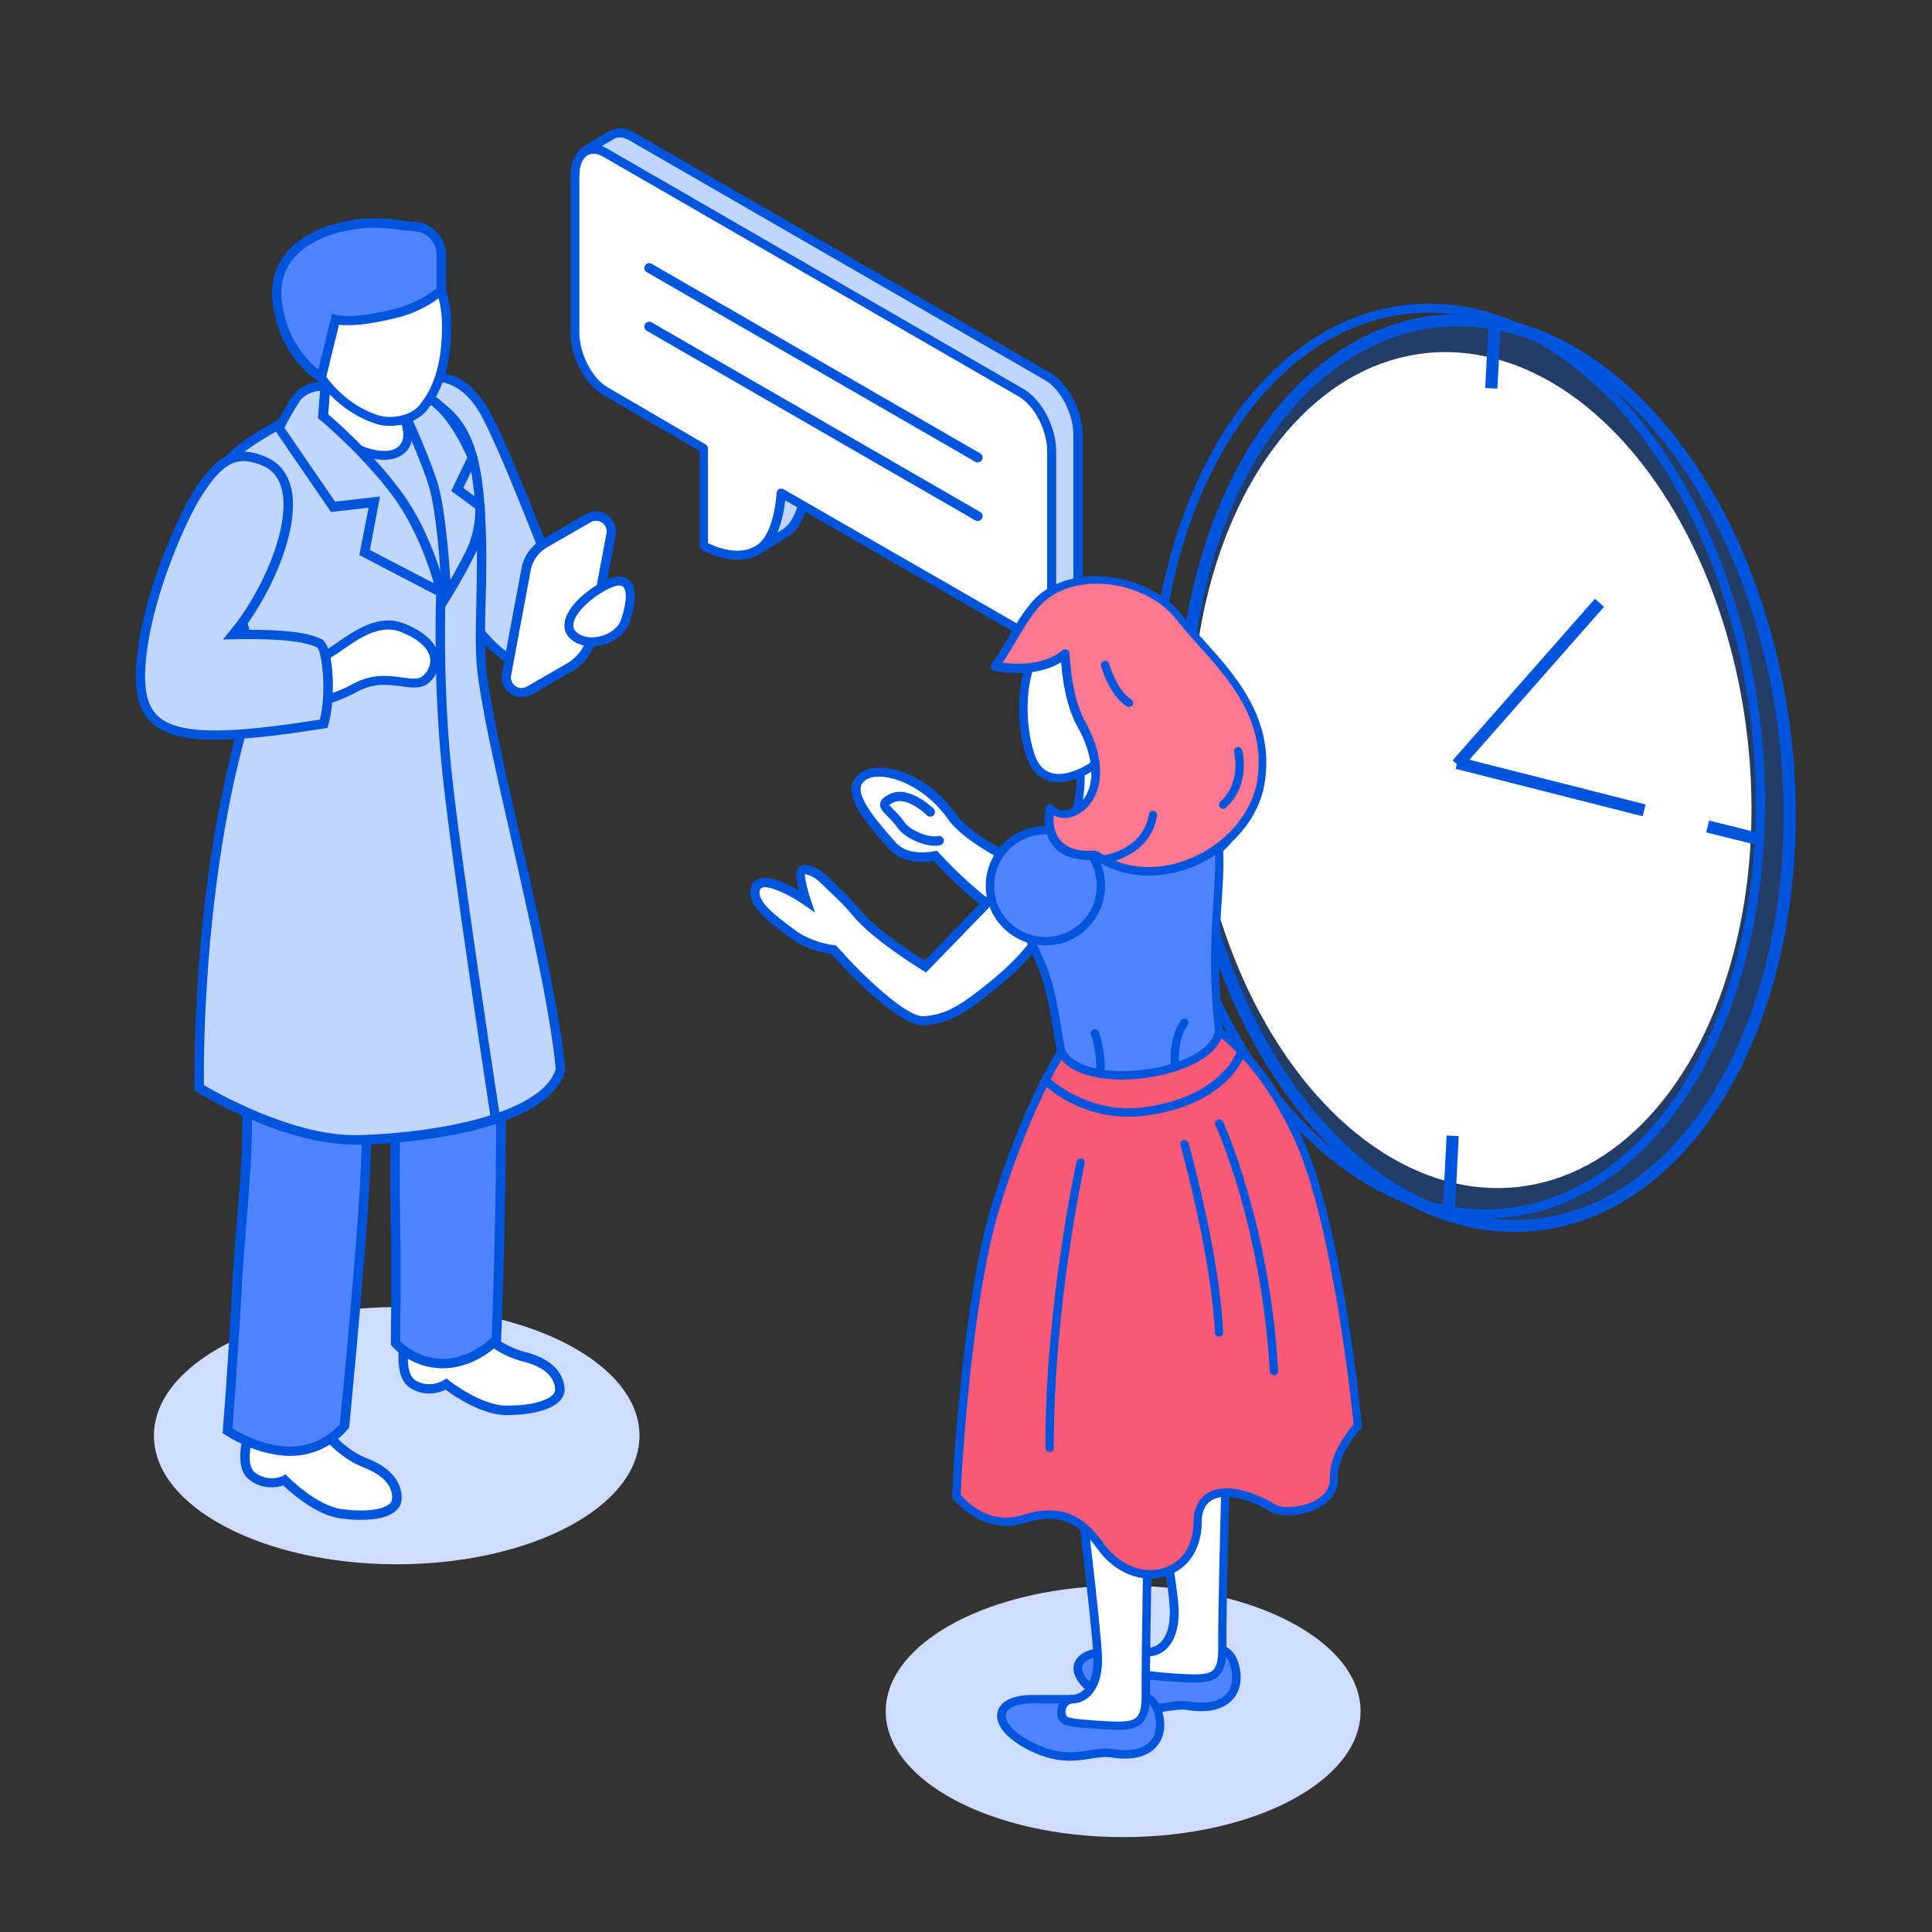 <svg version="1.1" id="Layer_1" xmlns="http://www.w3.org/2000/svg" x="0" y="0" viewBox="0 0 900 900" xml:space="preserve"><rect x="0" y="0" width="900" height="900" fill="#333333" stroke="none"/><style type="text/css">.st0{fill:#cedcff}.st1{fill:#fff}.st2{fill:#05d}.st3{fill:#c0d5ff}.st4{fill:#4f83fd}.st6{fill:none;stroke:#05d;stroke-width:5.669;stroke-miterlimit:10}</style><path class="st0" d="M184.8 608.9c-62.5 0-113.1 26.8-113.1 59.9 0 33.1 50.7 59.9 113.1 59.9 62.5 0 113.1-26.8 113.1-59.9 0-33.1-50.6-59.9-113.1-59.9z"/><path class="st1" d="M230.9 218.2s11.2 28.6 19.1 46.7c7.9 18.1 13.2 30.5 8.5 40.4-4.4 9.2-13.7 16.2-34.2-15.9-20.4-32-22.8-60.9-22.8-60.9l29.4-10.3z"/><path class="st2" d="M249.2 315c-7.4 0-16.1-8-26.6-24.5-20.5-32.1-23.1-60.6-23.2-61.8-.1-.9.5-1.8 1.4-2.1l29.4-10.3c1.1-.4 2.2.2 2.6 1.2.1.3 11.3 28.7 19.1 46.6 8 18.2 13.7 31.3 8.4 42.1-2.7 5.6-6.3 8.6-10.6 8.9-.1-.1-.3-.1-.5-.1zm-45.5-85.1c.9 6.4 5.1 31.4 22.3 58.3 12.2 19.1 19.5 22.8 23.4 22.6 2.7-.2 5.1-2.4 7.1-6.5 4.4-9.1-1-21.5-8.5-38.6-6.7-15.3-15.8-38.2-18.4-44.9l-25.9 9.1z"/><path class="st3" d="M193.6 177.5s17.1-9 30.7 12.1c9.7 15 36.8 87.1 36.8 87.1s-2.8 34.8-22.1 31.2c-37.5-19.5-59.4-125-45.4-130.4z"/><path class="st2" d="M241.8 310.4c-1 0-2-.1-3.1-.3l-.6-.2c-32.5-17-52.5-94-50.8-121.5.4-7.4 2.2-11.6 5.5-12.9 1.8-.8 19.6-8.5 33.4 12.9 9.7 15 35.9 84.6 37 87.6l.2.5v.5c-.1.9-1.9 22.3-12.4 30.4-2.8 2-5.9 3-9.2 3zm-2-4.5c3.2.5 5.9-.2 8.4-2.1 8.3-6.3 10.4-23.7 10.7-26.8-2.4-6.3-27.4-72.3-36.4-86.3-12.3-19-27.2-11.6-27.8-11.3l-.2.1c-1.1.4-2.4 3-2.8 9.1-1.9 30.2 18.8 101.6 48.1 117.3z"/><path class="st1" d="M224.3 620.4s7.4 8.5 20.1 11.7c12.7 3.2 16.4 10.1 16.4 15.4s-9 9.6-24.9 9.5c-12.7 0-28.1-12.2-28.1-12.2s-7.4 4.8-15.4 0-3.2-24.4-3.2-24.4h35.1z"/><path class="st2" d="M236 659.2s-.1 0 0 0c-11.5 0-24.5-8.9-28.4-11.8-2.8 1.3-9.3 3.5-16.3-.7-9.1-5.4-4.7-24.6-4.2-26.8l.4-1.7h37.7l.7.7c.1.1 7.2 8 19 11 16.8 4.2 18.1 14.4 18.1 17.5 0 2.1-1 6-7.9 8.8-4.7 1.9-11.3 3-19.1 3zm-28-17.1l1.2 1c.1.1 14.9 11.7 26.7 11.7h.1c9.2 0 14.6-1.4 17.5-2.6 3.3-1.3 5.1-3.1 5.1-4.7 0-2.9-1.4-9.9-14.8-13.2-11.1-2.8-18.3-9.4-20.5-11.6H191c-1.1 5.7-2.3 17.4 2.5 20.3 6.6 4 12.8.2 13.1 0l1.4-.9z"/><path class="st1" d="M151.9 667.4s6.3 9.4 18.5 14.2c12.2 4.8 15 12.1 14.3 17.4-.7 5.3-10.2 8.3-25.9 6.2-12.6-1.7-26.3-15.7-26.3-15.7s-8 3.8-15.2-2c-7.3-5.8 0-24.6 0-24.6l34.6 4.5z"/><path class="st2" d="M168 708c-2.9 0-6.1-.2-9.5-.7-11.3-1.5-23-12-26.5-15.3-2.9.9-9.7 2.2-16-2.8-8.3-6.6-1.5-25-.7-27.1l.6-1.6 37.4 4.9.6.8c.1.1 6.1 8.9 17.4 13.3 16.1 6.3 16.1 16.7 15.7 19.7-.3 2.1-1.8 5.8-8.9 7.7-2.9.8-6.3 1.1-10.1 1.1zm-35-21.2l1.1 1.1c.1.1 13.3 13.5 25 15.1 9.1 1.2 14.7.5 17.8-.3 3.4-.9 5.5-2.4 5.7-4 .4-2.8-.1-10-12.9-15-10.7-4.2-17-11.6-18.9-14.1l-32-4.2c-1.8 5.5-4.5 17-.1 20.5 6.1 4.8 12.9 1.8 12.9 1.7l1.4-.8z"/><path class="st4" d="M218.3 361.3s14.1 84.8 14.8 117.3c.3 12.9.4 47.4 0 73.5-.6 39.8-2 72-2 72s-10.1 11.1-24.9 11.1c-13.7 0-22-9.5-22-9.5s.4-36.4 0-51.9c-1.1-44 1.1-58.9-1.1-75.5-3.4-24.9-12.8-54.8-19-76.2-11.1-38.1-12.2-46.6-12.2-46.6l66.4-14.2z"/><path class="st2" d="M206.2 637.4c-14.5 0-23.3-9.9-23.6-10.3l-.5-.6v-.8c0-.4.4-36.5 0-51.8-.5-20-.3-33.8-.2-44.9.2-12.9.3-21.4-.9-30.3-2.9-21.5-10.4-46.7-16.3-67l-2.6-8.9c-11-37.9-12.2-46.6-12.3-47l-.3-2 70.6-15 .4 2.3c.1.9 14.2 85.3 14.9 117.6.3 12.9.4 47.1 0 73.6-.6 39.4-1.9 71.8-2 72.1v.8l-.5.6c-.6.3-11.1 11.6-26.7 11.6zm-19.8-12.6c2 1.9 9.2 8.2 19.8 8.2 11.8 0 20.6-7.7 22.8-9.9.2-5.3 1.4-35.3 1.9-71.1.4-26.4.3-60.5 0-73.4-.6-29-12.2-101-14.4-114.7l-62.1 13.2c.9 4.3 3.6 16.3 11.8 44.3l2.6 8.9c6 20.4 13.5 45.8 16.5 67.7 1.2 9.2 1.1 17.8 1 31-.1 11.1-.3 24.8.2 44.8.3 14 0 45.3-.1 51z"/><path class="st4" d="M192.6 370.7s13.6 52.1-16.1 63.4c-.9 24-4.9 69.4-6.3 107.3-1.4 38-9.9 122.9-9.9 122.9s-8.9 11.7-25.1 11.7c-15.4 0-29.3-9.5-29.3-9.5s2.4-28.1 4.4-67.8c1.1-22.6 4.6-50.4 4.8-74.9.1-32.3 1.4-69 0-79.9-4.4-33.4 3.2-55.4 6.3-66.7 7.2-25.7 71.2-6.5 71.2-6.5z"/><path class="st2" d="M135.3 678.2c-15.9 0-29.9-9.5-30.5-9.9l-1.1-.7.1-1.3c0-.3 2.4-28.5 4.4-67.7.4-8.7 1.2-18 2-27.9 1.3-15.7 2.7-31.9 2.7-46.9 0-10.2.2-20.8.4-31 .3-21.2.6-41.3-.3-48.6-4.1-31.1 2.1-52.9 5.5-64.6l.9-3c1.3-4.6 4.2-8.3 8.8-10.8 19.6-10.8 63.3 2.2 65.2 2.7l1.2.3.3 1.2c.6 2.2 13.3 52.6-16 65.4-.4 10.5-1.4 24.4-2.5 40.5-1.4 20.8-3 44.3-3.8 65.5-1.4 37.6-9.9 122.2-9.9 123.1l-.1.6-.4.5c-.5.6-9.9 12.6-26.9 12.6zm-27-12.8c3.4 2.1 14.8 8.5 27 8.5 13.1 0 21.2-8.3 23-10.4.8-8 8.5-86.4 9.9-122.1.8-21.2 2.4-44.8 3.8-65.6 1.1-16.7 2.1-31.2 2.5-41.8l.1-1.4 1.4-.5c25.1-9.6 16.7-51.9 15-59.6-7.2-2-44.3-11.7-60.6-2.7-3.5 2-5.7 4.6-6.7 8.1l-.9 3.1c-3.5 12.2-9.3 32.7-5.4 62.8 1 7.6.7 26.9.4 49.2-.2 10.1-.3 20.7-.4 30.9-.1 15.2-1.4 31.5-2.7 47.2-.8 9.8-1.6 19.1-2 27.8-1.9 34.5-4 60.5-4.4 66.5z"/><path class="st3" d="M197.1 184.6c11.8 6.6 23.4 13.7 26.2 47.3 2.8 33.6-.7 59.3 1.1 78.9 3.4 36 32.2 137.6 36.7 187.5-6.3 22.2-54.5 31.5-94 32.7-33.6 1-74.4-24.2-74.4-24.2S90.2 401 119.7 318c-3.6-26.2-22.1-67.2-22.1-79.6 0-28.2 24.8-34.3 41.3-46.5 16.5-12.3 38.1-18.4 58.2-7.3z"/><path class="st2" d="M165.1 533.2c-33.4 0-71.8-23.5-73.5-24.5l-1-.6v-1.2c0-1.1-2.1-106.8 26.9-189.1-1.9-13.6-7.9-31.2-13.1-46.8-4.8-14.2-8.9-26.4-8.9-32.6 0-22.9 15.9-32.3 29.9-40.5 4.4-2.6 8.5-5 12.2-7.8 20.1-14.9 42.1-17.6 60.5-7.4 11.4 6.3 24.4 13.5 27.3 49.1 1.6 18.8 1.2 35 .8 49.3-.3 11.3-.5 21 .3 29.6 1.5 16.3 8.4 46.8 15.8 79 8.7 38.1 18.5 81.3 21 108.5v.4l-.1.4c-6.7 23.3-54 33-96 34.3-.7-.1-1.4-.1-2.1-.1zM95 505.5c6.3 3.7 40.9 23.3 70.2 23.3h1.9c41.4-1.3 85.7-11.3 91.8-30.7-2.5-26.9-12.2-69.7-20.8-107.5-7.4-32.4-14.3-63-15.9-79.6-.8-8.8-.6-18.7-.3-30.1.3-14.2.7-30.2-.8-48.8-2.8-33.2-14.1-39.5-25.1-45.6-16.8-9.3-37.1-6.8-55.8 7.1-3.9 2.9-8.3 5.5-12.6 8-14.3 8.4-27.8 16.3-27.8 36.7 0 5.4 4.2 17.9 8.7 31.2 5.4 15.9 11.5 34 13.4 48.1l.1.5-.2.5c-27.3 77-27 175-26.8 186.9z"/><path class="st3" d="M187.1 189.7s9.5 19.7 14.4 34.8c5 15.1 6.5 53 6.5 53s6.4-10.4 10.8-19.4c5.8-11.7 4.8-22.4 4.8-22.4L213 228l7.1-14.9s-10.4-25.8-23.1-28.5c-12.6-2.7-9.9 5.1-9.9 5.1z"/><path class="st2" d="M206.1 284.8l-.3-7.2c0-.4-1.6-37.8-6.4-52.4-4.9-14.8-14.2-34.4-14.3-34.6l-.1-.2c-.1-.4-1.2-3.7 1-6.2 2-2.3 5.8-2.9 11.5-1.7 13.7 2.9 24.2 28.7 24.7 29.8l.4.9-6.8 14.1 9.9 7.3.1 1c0 .5 1.1 11.5-5 23.6-4.4 8.9-10.8 19.4-10.9 19.5l-3.8 6.1zm-17-95.9c.9 1.9 9.7 20.6 14.4 34.9 3.7 11.3 5.5 34.5 6.3 46.4 2.1-3.7 4.8-8.6 7-13 4.5-9 4.7-17.6 4.6-20.3l-11.2-8.2 7.5-15.6c-3.2-7.4-12.1-24.3-21.2-26.3-5.5-1.2-6.9-.1-7.3.3-.3.5-.1 1.5-.1 1.8z"/><path class="st2" d="M228.7 521.5c-.2-1.2-18.7-121.8-22.9-164.1-4.2-42.4-2.6-81.1-2.6-81.5l4.4.2c0 .4-1.6 38.8 2.5 80.8 4.2 42.2 22.7 162.7 22.9 163.9l-4.3.7z"/><path class="st1" d="M183.4 170.9l5.4 25.6s3.7 8.9-2.3 13.4c-6.4 4.9-20.3 2.2-36.9-11.5 2.9-14.8 1.6-26.1 1.6-26.1l32.2-1.4z"/><path class="st2" d="M178.9 214.2c-8.3 0-19.3-5-30.6-14.2-.6-.5-.9-1.2-.7-2 2.8-14.3 1.6-25.4 1.6-25.5-.1-.6.1-1.1.5-1.6.4-.4.9-.7 1.5-.7l32.2-1.4c1.1 0 1.9.7 2.1 1.6l5.4 25.6c.1.1 4.1 10.1-3 15.5-2.5 1.9-5.5 2.7-9 2.7zm-27-16.6c15.9 12.7 28.4 14.5 33.4 10.7 4.6-3.5 1.6-10.9 1.6-11l-5.2-24.2-28.3 1.3c.3 3.8.4 12.5-1.5 23.2z"/><path class="st1" d="M142.2 152.5c0 20.9 17 37.9 33.8 43.1 6.1 1.9 16.6.4 21.5-6 7.6-10 10.5-21.7 10.5-38.1 0-22.7-14.2-41.2-31.8-41.2-17.5 0-34 19.4-34 42.2z"/><path class="st2" d="M181.7 198.4c-2.2 0-4.4-.3-6.3-.9-17.1-5.3-35.2-22.9-35.2-45.1 0-23.6 16.9-44.3 36.1-44.3 18.7 0 33.9 19.4 33.9 43.2 0 17.5-3.3 29.3-11 39.4-4.1 5.3-11.2 7.7-17.5 7.7zm-5.5-86c-16.7 0-31.9 19.1-31.9 40.1 0 20.2 16.7 36.3 32.3 41.1 5 1.5 14.7.6 19.2-5.3 7.1-9.3 10.1-20.3 10.1-36.8 0-21.6-13.3-39.1-29.7-39.1z"/><path class="st1" d="M90.7 248c-2 3.9-19.8 37.2-21 53.8-2 28.4 4.5 29 16.9 32.4 19.2 5.3 63.2-5.2 78.5-13.7 15.3-8.5 27.3 1.7 33.6-4.4 6.2-6.1 6.1-16.7-11.2-23.7-17.3-6.9-33.5 15.9-41.2 14.2-7.7-1.7-43.9 0-43.9 0l15.6-42.5L90.7 248z"/><path class="st2" d="M99.8 337.7c-5.2 0-9.9-.5-13.7-1.5l-1.4-.4c-12.9-3.5-19-6.4-17-34.1 1.1-15.3 15.1-43.2 21.2-54.6.3-.5.8-.9 1.3-1.1.5-.1 1.2-.1 1.6.2l27.3 16.1c.9.5 1.2 1.6.9 2.5l-14.5 39.6c9-.4 34.7-1.3 41.4.2 2 .5 6.3-2.5 10.4-5.4 8.2-5.7 19.3-13.4 31.1-8.7 11.7 4.7 15.1 10.7 16 14.9.9 4.3-.6 8.8-4.1 12.2-3.5 3.5-8.3 2.8-13.4 2.1-6-.8-12.8-1.7-20.6 2.6-13.2 7.4-44.6 15.4-66.5 15.4zm-8.3-86.8C86.1 261.3 72.8 288 71.8 302c-1.8 25.6 3.1 26.9 14 29.8l1.4.4c18.3 5 61.3-4.8 77-13.5 9.1-5 16.9-4 23.2-3.1 5 .7 7.9 1 9.9-1 2.5-2.5 3.6-5.5 3-8.4-.9-4.5-5.7-8.7-13.5-11.8-9.7-3.9-19.4 2.9-27.2 8.3-5.5 3.8-9.9 6.8-13.7 6-5.9-1.3-31-.5-43.4 0-.7 0-1.4-.3-1.8-.8-.4-.6-.5-1.3-.3-1.9l15-40.9-23.9-14.2z"/><path class="st3" d="M123.6 215.2c23.2 10.7 3.7 58-15.1 80.4 17.9-.3 32.6.4 40.2 4.1 4.3 2.1 5.7 25.6 2.1 37.4-75.9 12.3-89.4 4.1-84.4-34.4 3.9-29.5 19.2-62.5 24.9-71.6 9.8-15.7 17.8-22.6 32.3-15.9z"/><path class="st2" d="M100.4 344.6c-15.3 0-24.5-2.7-30.1-8.2-6.6-6.4-8.4-16.5-6.1-34 4-30.5 20.1-64.3 25.3-72.5 10.1-16.2 19.1-24.1 35.1-16.7 5.8 2.7 9.5 7.5 11.1 14.4 4 17.9-8.2 47-22.5 65.8 19-.2 30.1 1.2 36.5 4.3 6.2 3 6.7 28.7 3.2 40.1l-.4 1.3-1.3.2c-22 3.5-38.4 5.3-50.8 5.3zm13-129.8c-7 0-12.7 5.3-20.3 17.5-5 8-20.7 40.9-24.6 70.7-2.1 15.9-.6 25 4.8 30.3 8.9 8.7 30.2 9.2 75.7 1.9 3.2-12.2 1.1-31.8-1.3-33.6-7.8-3.8-25.1-4.1-39.1-3.8l-4.8.1 3.1-3.7c14.9-17.8 28.4-48.4 24.5-65.7-1.2-5.5-4.1-9.3-8.6-11.4-3.6-1.5-6.6-2.3-9.4-2.3z"/><path class="st1" d="M274 241.4l-20.3 11.7c-4.5 2.6-7.7 7.1-8.7 12.3l-9.1 48.8c-1.1 6 5.3 10.6 10.7 7.5l18.7-10.8c5.5-3.2 9.4-8.6 10.5-14.9l8.8-47.1c1.1-6-5.3-10.6-10.6-7.5z"/><path class="st2" d="M243 324.8c-1.9 0-3.8-.6-5.4-1.7-3-2.1-4.5-5.7-3.8-9.4l9.1-48.8c1.1-5.8 4.6-10.8 9.7-13.7l20.3-11.7c3.2-1.9 7.1-1.7 10.1.5 3 2.1 4.5 5.7 3.8 9.3l-8.8 47.1c-1.3 6.9-5.5 12.9-11.6 16.4l-18.7 10.8c-1.4.8-3.1 1.2-4.7 1.2zm34.6-82.2c-.9 0-1.7.2-2.5.7L254.8 255c-4 2.3-6.8 6.2-7.6 10.8l-9.1 48.8c-.4 2 .4 3.8 2 5 1.6 1.2 3.6 1.2 5.4.2l18.7-10.8c5-2.9 8.4-7.8 9.5-13.4l8.8-47.1c.4-2-.4-3.8-2-5-.9-.6-1.9-.9-2.9-.9z"/><path class="st1" d="M284.8 271.5c-10.7 4.3-24.4 16.9-18.2 23.9 6.2 7 21.5 3.2 24.8-6 4.7-13.7 2-21.3-6.6-17.9z"/><path class="st2" d="M275.7 301.1c-4.3 0-8.2-1.5-10.7-4.3-1.9-2.1-2.5-4.8-1.8-7.8 1.8-7.6 12.2-16 20.8-19.5 4.9-1.9 7.7-.6 9.2.8 3.4 3.2 3.4 10.2.1 19.7-1.8 5.2-7.2 9.4-13.7 10.6-1.3.4-2.6.5-3.9.5zm9.8-27.7c-7.5 3-16.8 10.5-18.3 16.6-.4 1.7-.1 2.9.9 4 2.2 2.5 6.2 3.5 10.7 2.6 5.1-1 9.2-4.1 10.5-7.9 3.1-9 2.5-13.9 1-15.3-1.1-1.1-3.2-.6-4.8 0z"/><path class="st3" d="M376.2 222.1c-.7 9.1-3.1 21.3-10 26-1.7 1.2-9.9 6.2-15.6 9.4-10 2.5-10.5-10.7-10.5-10.7v-45.4l-45.8-26.7c-7.8-4.5-14.1-16.6-14.1-27l-8.6-76.1c1.7-1.9 10.5-6.9 13.5-8.6 2.5-1.5 5.7-1.3 9.3.7L488 175.4c7.8 4.5 14.1 16.6 14.1 27v73.3c0 6.3-2.7 9.8-5.9 11.9-4.1 2.7-8.6 6.2-11.9 7.5l-108.1-73z"/><path class="st2" d="M484.1 297.5L378 225.9c-1.1 9-3.9 19.4-10.6 23.9-1.7 1.1-9.9 6.3-15.8 9.5l-.5.2c-4 1-6.7-.2-8.2-1.3-4.7-3.5-5-11.1-5.1-11.4v-44.2l-44.7-26.1c-8.4-4.8-15.2-17.8-15.2-28.9l-8.7-76.8.6-.7c1.6-1.8 6.7-4.8 12.4-8.1l1.7-1c3.3-1.9 7.4-1.7 11.5.7l193.8 111.9c8.4 4.8 15.2 17.8 15.2 28.9v73.3c0 6.1-2.3 10.7-6.9 13.7-1.1.7-2.3 1.5-3.4 2.3-3.2 2.2-6.3 4.3-8.9 5.4l-1.1.3zm-109.8-79.3l110.3 74.4c2-1 4.6-2.8 7-4.5 1.2-.8 2.3-1.6 3.5-2.4 3.3-2.2 4.9-5.4 4.9-10.1v-73.3c0-9.5-6-21-13-25.1L293.2 65.4c-1.9-1.1-4.7-2.1-7.1-.7l-1.7 1c-2.7 1.5-8.4 4.9-10.6 6.6l8.5 75c0 9.8 6 21.3 13.1 25.4l46.9 27.3v46.7c.1 1.5.8 6.2 3.3 8 1.1.8 2.5 1 4.3.7 5.7-3.1 13.5-8 15.1-9.1 4.8-3.3 8-11.9 9-24.3l.3-3.8z"/><path class="st1" d="M364 229.7c-.7 9.1-3.1 21.3-10 26-11.1 7.5-26.1-1.4-26.1-1.4v-45.4L282 182.2c-7.8-4.5-14.1-16.6-14.1-27V81.8c0-10.4 6.4-15.2 14.1-10.7L475.8 183c7.8 4.5 14.1 16.6 14.1 27v73.3c0 10.4-6.4 15.2-14.1 10.7L364 229.7z"/><path class="st2" d="M481.4 297.8c-2.1 0-4.4-.7-6.6-2l-109-62.7c-1.1 9.1-3.8 19.7-10.6 24.3-12 8.1-27.7-.9-28.3-1.3-.6-.4-1-1.1-1-1.8v-44.2L281 184c-8.4-4.8-15.2-17.7-15.2-28.8V81.8c0-6.2 2.2-11 5.9-13.2 3.2-1.9 7.3-1.6 11.3.7l193.8 111.9C485.2 186 492 199 492 210v73.3c0 6.2-2.2 11-5.9 13.2-1.5.9-3 1.3-4.7 1.3zM364 227.6c.4 0 .7.1 1 .3l111.8 64.3c1.9 1.1 4.7 2.1 7.1.7 2.5-1.4 3.9-4.9 3.9-9.6V210c0-9.6-6-21.1-13.1-25.2L281 73c-1.9-1.1-4.7-2.1-7.2-.7-2.5 1.4-3.9 4.9-3.9 9.6v73.3c0 9.6 6 21.1 13.1 25.2l45.8 26.7c.6.4 1 1.1 1 1.8V253c3.4 1.7 14.6 6.5 22.9.9 4.8-3.3 8.1-11.9 9.1-24.4.1-.7.5-1.3 1.1-1.7.4-.1.7-.2 1.1-.2z"/><path class="st2" d="M455.4 215.4c-.4 0-.8-.1-1.1-.3l-153-88.3c-1.1-.6-1.5-2-.8-3.1.6-1.1 2-1.5 3.1-.8l153 88.3c1.1.6 1.5 2 .8 3.1-.4.7-1.2 1.1-2 1.1zm0 27.3c-.4 0-.8-.1-1.1-.3l-153-88.3c-1.1-.6-1.5-2-.8-3.1.6-1.1 2-1.5 3.1-.8l153 88.3c1.1.6 1.5 2 .8 3.1-.4.7-1.2 1.1-2 1.1z"/><path class="st4" d="M149.6 175.9l6.6-27s7.8 2.4 28.6-3c12.7-3.3 20.7-10.6 20.7-10.6v-16.6c0-6.8-5.1-12.5-11.9-13-9.2-.8-17.9-3.1-31.3-.5-24 4.6-35 18-33.3 34.8 2.7 25.6 20.6 35.9 20.6 35.9z"/><path class="st2" d="M151.1 179.2l-2.5-1.4c-.8-.4-18.9-11.1-21.7-37.7-2-18.7 11.1-32.6 35-37.2 10.7-2.1 18.6-1.1 25.7-.2 2.1.3 4.1.5 6.2.7 7.8.7 13.9 7.3 13.9 15.2v17.6l-.7.6c-.3.3-8.5 7.8-21.6 11.1-15.2 3.9-23.7 3.8-27.5 3.4l-6.8 27.9zm23.3-73.1c-3.5 0-7.4.3-11.7 1.1-21.7 4.2-33.2 16-31.5 32.4 2 18.6 12.3 28.8 17.1 32.6l6.4-26.1 2.2.7c.1 0 7.7 2.1 27.4-3 10-2.6 16.9-7.8 19.1-9.5v-15.6c0-5.6-4.3-10.4-9.9-10.9-2.1-.2-4.3-.5-6.4-.7-4.1-.5-8.1-1-12.7-1z"/><path class="st3" d="M150.5 193.9s19.6 16.3 34.3 36c14.7 19.8 20.7 46.1 20.7 46.1l-35.7-18.6 4.5-23.5-19.2 2.2-25.1-36.5s2.2-5.2 7.3-13.2c4.9-7.6 14.1-6.4 14.1-6.4l-.9 13.9z"/><path class="st2" d="M208.7 280.1l-41.3-21.5 4.3-22.1-17.5 2-26.5-38.6.5-1.1c.1-.2 2.4-5.4 7.5-13.5 5.5-8.7 15.8-7.4 16.3-7.4l2 .3-1.1 14.8c4 3.4 20.9 18.3 33.8 35.7 14.8 19.9 20.8 45.8 21.1 46.9l.9 4.5zm-36.4-23.9l29.8 15.5c-2.4-8.4-8.5-26.3-19.1-40.6-14.4-19.3-33.8-35.5-34-35.6l-.9-.7 1-12.7c-2.6.1-7.1 1.1-9.9 5.4-3.6 5.7-5.8 9.9-6.7 11.8l23.6 34.4 20.9-2.4-4.7 24.9z"/><ellipse transform="rotate(-6.383 679.117 354.517)" cx="678.8" cy="354.5" rx="140.2" ry="211.7" fill="none" stroke="#05d" stroke-width="4.252" stroke-miterlimit="10"/><ellipse transform="rotate(-6.383 692.664 360.115)" class="st6" cx="692.4" cy="360.1" rx="140.2" ry="211.7"/><ellipse transform="rotate(-6.383 692.774 357.971)" cx="692.5" cy="357.9" rx="140.2" ry="211.7" opacity=".3" fill="#05d"/><ellipse transform="rotate(-6.383 685.816 358.752)" class="st1" cx="685.5" cy="358.7" rx="129.4" ry="195.4"/><path class="st6" d="M745.1 280.8l-66.3 75.3m87.1 21.4l-87.1-22.1m17.7-208.2l-1.8 33.7m-18 348.2l-1.7 33.7m-98.8-233.3l-22.8-5.8m265 67l-22.9-5.7"/><path class="st1" d="M518.3 365.5l-41.7 37.6s-25.2-11.3-33.1-22.5c-14.3-20.4-38.6-25.9-44-16-3.6 6.6 5.8 17.9 16.2 29.6 7 7.8 20.1 4.7 20.1 4.7s27.6 30.4 39.8 29.4c11.5-.9 19.6-5.4 34.1-17.2 19.9-16.2 26.2-25.9 26.2-25.9l-17.6-19.7z"/><path class="st2" d="M475 430.4c-12.3 0-34.8-23.6-40-29.3-3.7.6-14.4 1.7-20.9-5.6-11.5-12.9-20.7-24.2-16.4-32 1.9-3.5 5.7-5.6 10.8-5.9 10-.6 25.8 6 36.9 21.7 6.5 9.2 25.8 18.8 30.9 21.2l42.2-38.1 20.2 22.5-.9 1.4c-.3.4-6.7 10.2-26.7 26.4-13.7 11.2-22.5 16.7-35.3 17.7h-.8zm-38.5-34.1l.9 1c7.5 8.2 28.8 29.3 38 28.7 10.6-.8 18-4.6 32.9-16.7 15.2-12.4 22.4-21 24.8-24.1l-15-16.7-41.1 37.1-1.3-.6c-1.1-.5-25.8-11.7-34-23.3-9.6-13.7-23.9-20.3-33.1-19.9-2.5.1-5.7.9-7.2 3.6-3.1 5.8 8.8 19.1 15.9 27.1 6 6.8 17.8 4 18 4l1.2-.2z"/><path class="st1" d="M470.8 409.1L431 450.2s-23-14.1-31.8-24.7c-5.4-6.5-8.9-9.4-15.7-16.1-4-4-10.5-6.2-10.5-2.2 0 4.7 2.6 12.4 2.6 12.4s-20.8-14.3-23.7-5.7c-2.4 7.1 8.9 15 17.3 21.3 8.4 6.3 19.1 7.3 19.1 7.3s30.1 34.1 42.3 33.1c11.5-.9 18.4-5.6 32.9-17.4 19.9-16.2 24.9-29.4 24.9-29.4l-17.6-19.7z"/><path class="st2" d="M430.2 477.7c-12.6 0-38-27.7-43-33.3-2.8-.4-11.8-2-19.3-7.6l-1.3-1c-9.1-6.8-19.4-14.5-16.7-22.7.6-1.9 1.9-3.2 3.8-3.8 4.9-1.6 12.9 2.3 18.3 5.4-.6-2.5-1.1-5.3-1.1-7.5 0-1.8.9-3.3 2.4-3.9 3.2-1.4 8.5 1.4 11.8 4.6 1.9 1.8 3.5 3.4 5 4.8 3.9 3.7 7 6.7 10.9 11.5 7.1 8.7 24.6 20.1 29.7 23.3l40.2-41.5 20.1 22.3-.5 1.2c-.2.6-5.4 14-25.6 30.3-14.7 11.9-21.8 16.9-34.1 17.8-.2.1-.4.1-.6.1zm-73.8-64.4c-.5 0-.9.1-1.3.2-.5.2-.9.5-1.1 1.1-1.8 5.2 8 12.5 15.2 17.8l1.3 1c7.8 5.8 17.9 6.9 18 6.9l.9.1.6.6c11.4 12.9 32.2 33.1 40.5 32.4 11-.9 17.8-5.6 31.7-16.9 15.8-12.9 22-23.8 23.7-27.3l-15.1-16.8-39.4 40.6-1.5-.9c-1-.6-23.4-14.4-32.3-25.2-3.8-4.6-6.6-7.3-10.6-11.1-1.5-1.4-3.1-3-5-4.8-2.9-2.8-6.3-3.9-7.1-3.7.2 3.5 2 9.6 2.7 11.6l2.1 6.2-5.4-3.7c-5.1-3.6-13.6-8.1-17.9-8.1z"/><path class="st0" d="M523.2 738.6c-61.1 0-110.6 26.2-110.6 58.6 0 32.4 49.5 58.6 110.6 58.6 61.1 0 110.6-26.2 110.6-58.6 0-32.4-49.5-58.6-110.6-58.6z"/><path class="st4" d="M549.7 769.5h-33.5c-17.5 0-19.8 12.1-.3 22 18.4 9.3 28.2 1.6 37.9 3.2 17.3 2.9 24.9-6.4 21.4-19.1-4.1-14.9-25.5-6.1-25.5-6.1z"/><path class="st2" d="M534 798.1c-5.3 0-11.5-1.1-19.1-4.9-10.5-5.3-16-12-14.6-17.8 1.2-4.9 7.1-7.9 15.8-7.9h33.1c2.2-.8 13.4-4.7 21.1-.9 3.4 1.7 5.6 4.5 6.7 8.4 1.9 6.7.9 12.7-2.8 16.7-4.2 4.7-11.6 6.4-20.8 4.9-3-.5-6 0-9.6.5-2.8.5-6.1 1-9.8 1zm-17.8-26.7c-6.7 0-11.3 1.9-12 4.9-.7 2.9 2.2 8.1 12.6 13.4 11.6 5.9 19.5 4.6 26.5 3.5 3.7-.6 7.2-1.1 10.8-.5 7.8 1.3 14 0 17.2-3.6 2.7-3 3.4-7.7 1.9-13.1-.8-2.8-2.3-4.8-4.6-5.9-6.9-3.4-18.1 1.1-18.2 1.2-.2.1-.5.1-.7.1h-33.5z"/><path class="st1" d="M535.6 683.8s10.4 47.7 11.3 64.9c.9 17.2-7.9 20.7-11.4 20.7-6 0-7.2 8.6-3.1 10.2 2.6 1 9.9 1.5 16.6 1.9 15.6.9 20.7.7 20.4-15-.3-15.6 1.7-82.7 1.7-82.7h-35.5z"/><path class="st2" d="M556.6 783.8c-2.3 0-4.8-.1-7.7-.3-8.4-.5-14.6-1-17.2-2-2.7-1-4.2-4.1-3.5-7.6.6-3.2 3.1-6.4 7.3-6.4 1.3 0 3.5-.7 5.4-2.7 2.1-2.2 4.5-6.8 4-16-.9-16.9-11.2-64.1-11.3-64.6-.1-.6 0-1.2.4-1.6.4-.5.9-.7 1.5-.7H571c.5 0 1 .2 1.4.6.4.4.6.9.6 1.4 0 .7-1.9 67.2-1.7 82.6.1 7.4-1 11.6-3.6 14.2-2.4 2.4-6 3.1-11.1 3.1zm-18.5-98c2.1 9.9 10 47.7 10.9 62.9.6 10.5-2.5 16.1-5.1 18.9-3.4 3.6-7.2 3.9-8.3 3.9-2.8 0-3.4 2.6-3.5 3.2-.2 1.3.1 2.8 1.1 3.2 2.6 1 12 1.5 16 1.8 8.3.5 13.5.6 15.9-1.7 1.8-1.7 2.5-5.2 2.4-11.3-.2-14 1.3-69.5 1.6-80.8h-31z"/><path class="st4" d="M514.1 791.5h-33.5c-17.5 0-19.8 12.1-.3 22 18.4 9.3 28.2 1.6 37.9 3.2 17.3 2.9 24.9-6.4 21.4-19.1-4.1-14.8-25.5-6.1-25.5-6.1z"/><path class="st2" d="M498.4 820.2c-5.3 0-11.5-1.1-19.1-4.9-10.5-5.3-16-12-14.6-17.8 1.2-4.9 7.1-7.9 15.8-7.9h33.1c2.2-.8 13.3-4.7 21.1-.9 3.4 1.7 5.6 4.5 6.7 8.4 1.9 6.7.9 12.7-2.8 16.7-4.2 4.7-11.6 6.4-20.8 4.9-3-.5-6 0-9.6.5-2.8.5-6.1 1-9.8 1zm-17.8-26.7c-6.7 0-11.3 1.9-12 4.9-.7 2.9 2.2 8.1 12.6 13.4 11.6 5.9 19.6 4.7 26.6 3.5 3.7-.6 7.2-1.1 10.8-.5 7.8 1.3 13.9 0 17.2-3.6 2.7-3 3.4-7.7 1.9-13.1-.8-2.8-2.3-4.8-4.6-5.9-6.9-3.4-18.1 1.1-18.2 1.2-.2.1-.5.1-.7.1h-33.6z"/><path class="st1" d="M501.5 681s8.9 72.6 9.9 89.8c.9 17.2-7.9 20.7-11.4 20.7-6 0-7.2 8.6-3.1 10.2 2.6 1 9.9 1.5 16.6 1.9 15.6.9 20.7.7 20.4-15-.3-15.6 1.7-114.2 1.7-114.2l-34.1 6.6z"/><path class="st2" d="M521 805.8c-2.3 0-4.8-.1-7.7-.3-8.4-.5-14.6-1-17.2-2-2.7-1-4.2-4.1-3.5-7.6.6-3.2 3.1-6.4 7.3-6.4 1.3 0 3.5-.7 5.4-2.7 2.1-2.2 4.5-6.8 4-16-.9-17-9.8-88.9-9.8-89.7-.1-1 .6-2 1.6-2.2l34-6.6c.6-.1 1.2 0 1.6.4.5.4.7.9.7 1.5 0 1-1.9 98.7-1.7 114.1.1 7.4-1 11.6-3.6 14.2-2.4 2.7-6 3.3-11.1 3.3zm-17.3-123.2c1.4 11.6 8.8 72.4 9.6 88.1.6 10.5-2.5 16.1-5.1 18.9-2.7 2.9-6.1 3.9-8.3 3.9-2.8 0-3.4 2.6-3.5 3.2-.2 1.3.1 2.8 1.1 3.2 2.6 1 11.6 1.5 16 1.8 8.3.5 13.5.6 15.9-1.7 1.8-1.7 2.5-5.2 2.4-11.3-.2-14.1 1.3-96.6 1.6-111.9l-29.7 5.8z"/><path d="M577.6 375.2c0 14.3-11.6 25.8-25.8 25.8-14.3 0-25.8-11.6-25.8-25.8 0-14.3 11.6-25.8 25.8-25.8 14.2 0 25.8 11.6 25.8 25.8z" fill="#ffd110"/><path class="st2" d="M551.8 403c-15.3 0-27.8-12.5-27.8-27.8s12.5-27.8 27.8-27.8 27.8 12.5 27.8 27.8c0 15.4-12.5 27.8-27.8 27.8zm0-51.6c-13.2 0-23.9 10.7-23.9 23.9s10.7 23.9 23.9 23.9 23.9-10.7 23.9-23.9-10.8-23.9-23.9-23.9z"/><path d="M494.4 489.9s-16.5 25.3-30.8 72.8c-14.3 47.4-18.1 134.2-18.1 134.2s12.4 16.6 31.3 10.7c17.2-5.3 26.8 0 36.1 12.9 15.7 21.6 45.1 15 45.1-11.4 0-16 16-17.8 35.5-6.3 6.1 3.6 28.5 0 28-13.9-.4-12.4 11.2-24.6 11.2-24.6s-8.8-93.1-27.9-134.4c-19.1-41.3-41.2-52.3-41.2-52.3l-69.2 12.3z" fill="#f75977"/><path class="st2" d="M535.9 735.4c-9.1 0-18.2-4.9-24.6-13.8-8.3-11.4-16.9-17.4-34-12.1-19.9 6.2-33.3-11.3-33.4-11.4-.3-.4-.4-.8-.4-1.3 0-.9 4-87.5 18.2-134.6 14.2-47.2 30.9-73 31-73.3.3-.5.8-.8 1.3-.9l69-12.4c.4-.1.8 0 1.2.2.9.5 23 11.8 42.1 53.2 19.1 41.1 27.8 131.2 28.1 135 .1.6-.1 1.1-.5 1.5-.1.1-11 11.8-10.7 23.2.2 5.4-2.6 10-8 13.2-7.6 4.5-18.6 5-22.9 2.5-11.5-6.8-21.9-8.9-27.7-5.6-3.2 1.8-4.8 5.3-4.8 10.2 0 12.4-6.1 21.8-16.4 25.1-2.4.9-5 1.3-7.5 1.3zm-47.1-31.8c11.5 0 18.8 6.3 25.6 15.7 7.2 9.9 18.2 14.3 27.9 11.1 8.6-2.8 13.7-10.8 13.7-21.4 0-8 3.7-11.8 6.8-13.6 7.1-4.1 18.7-2 31.6 5.6 3 1.8 12.3 1.5 19-2.4 4.2-2.5 6.2-5.8 6.1-9.7-.4-11.5 8.6-22.6 11.1-25.4-1-9.5-9.9-94.4-27.7-132.9-17-36.7-36.4-49.1-39.8-51.1l-67.5 12.2c-2.7 4.4-17.4 29.3-30.1 71.6-13.4 44.4-17.6 124.5-18 133 2.3 2.7 13 14.4 28.7 9.5 4.6-1.5 8.8-2.2 12.6-2.2z"/><path class="st4" d="M501.5 377c-3 3-10.5 8.5-17.4 17.7-8.6 11.5-9.8 30.9-2.7 46.3 7.8 16.6 8.4 21.2 12.9 49 9.1 19.2 70 11.5 73.6-9.5-4.7-41.9.9-60.9-.1-85.8s-18.5-37.6-29.1-32.9c-1.7 10.5-18.3 22.4-37.2 15.2z"/><path class="st2" d="M522.9 502.9c-13.5 0-26.2-3.5-30.3-12.1-.1-.2-.1-.3-.2-.5l-.4-2.3c-4.2-25.7-5-30.3-12.4-46.2-7.4-15.9-6.2-36.2 2.9-48.3 5.3-7 10.9-11.9 14.6-15.2 1.2-1.1 2.2-2 3-2.7.5-.5 1.4-.7 2.1-.4 11.4 4.4 20.3 1 24.6-1.5 5.4-3.1 9.3-7.8 10.1-12.3.1-.6.5-1.2 1.1-1.4 4.6-2 10.3-1.3 15.6 2 9.6 6 15.6 18.1 16.2 32.5.4 9.3-.2 17.9-.8 26.9-1 15.3-2.1 32.6.8 58.8v.5c-2.1 12.4-20.5 19.3-35.5 21.3-3.7.6-7.6.9-11.4.9zm-26.6-13.6c3.9 7.7 19.3 11.4 37.5 8.9 14.7-2 30.3-8.3 32.2-17.9-2.9-26.4-1.8-43.8-.8-59.2.6-8.9 1.1-17.4.8-26.5-.6-15.4-7.8-25.3-14.4-29.4-3.9-2.4-7.8-3.1-11.1-2.1-1.4 5.3-5.8 10.5-11.8 13.9-8 4.5-17.7 5.3-26.8 2.2-.6.6-1.4 1.3-2.2 2-3.6 3.2-9 7.9-14.1 14.6-8.3 11-9.3 29.6-2.5 44.3 7.7 16.4 8.5 21.7 12.7 47.2l.5 2z"/><path class="st1" d="M501.6 343.6s4.2 18.9-.1 33.4c0 0 8.7 4.3 17.9 3.5 7.8-.7 21.3-6.2 19.4-18.7-6.7-18.2-12.9-28.2-12.9-28.2l-24.3 10z"/><path class="st2" d="M517 382.4c-8.6 0-16-3.6-16.3-3.7-.8-.4-1.2-1.3-1-2.2 4.1-13.8.1-32.2 0-32.4-.2-.9.3-1.8 1.1-2.1l24.4-10.1c.9-.3 1.8 0 2.3.7.3.4 6.4 10.4 13.1 28.5.8 4.8-.2 8.8-2.9 12.3-4.2 5.4-12.1 8.4-18.1 8.9-.9.1-1.7.1-2.6.1zm-13.3-6.5c2.7 1.1 9.1 3.2 15.5 2.7 5-.4 11.9-3 15.4-7.5 2-2.6 2.8-5.6 2.2-9-5.1-13.7-10-22.8-11.8-26.1l-21.4 8.9c1 4.6 3.2 18.9.1 31z"/><path class="st1" d="M501 290.8c-28.3 4.8-26.9 46.2-20.3 62.7 6.6 16.5 27.8 7.7 41.3-8.3 13.6-16 12.9-60.1-21-54.4z"/><path class="st2" d="M493.1 364.4c-.9 0-1.8-.1-2.7-.2-5.3-.9-9.3-4.3-11.6-9.9-4.5-11.2-7-35.2 1.8-51 4.5-8 11.2-12.8 19.9-14.3 12.1-2 21.8 1.9 27.1 11.3 8.1 14.1 4.4 36.1-4.2 46.3-9.2 10.9-21 17.8-30.3 17.8zm8.2-71.6c-7.5 1.3-13.3 5.4-17.2 12.4-7.9 14.1-6 36.7-1.6 47.7 1.7 4.3 4.6 6.8 8.6 7.5 8.1 1.3 20.2-5.4 29.5-16.3 7.6-9 11-29.3 3.8-41.8-4.6-8.1-12.5-11.3-23.1-9.5zm-.4-2z"/><path class="st4" d="M512.8 412.6c0 14.3-11.6 25.8-25.8 25.8-14.3 0-25.8-11.6-25.8-25.8 0-14.3 11.6-25.8 25.8-25.8 14.3 0 25.8 11.5 25.8 25.8z"/><path class="st2" d="M487 440.4c-15.3 0-27.8-12.5-27.8-27.8s12.5-27.8 27.8-27.8 27.8 12.5 27.8 27.8c0 15.4-12.5 27.8-27.8 27.8zm0-51.7c-13.2 0-23.9 10.7-23.9 23.9s10.7 23.9 23.9 23.9 23.9-10.7 23.9-23.9c0-13.1-10.7-23.9-23.9-23.9z"/><path d="M463.6 310.4s20.4 4.5 32.6-5.7c.6 10.2 2.4 23.3 7.7 32.8 8.4 15 9.6 31.8-1.3 39.4-8.2 5.7-13.4-.5-13.4-.5s-5.8 24.2 21.5 22.1c28.5 19.7 71.5-2.6 76.8-34.1 6-36-23.6-58.2-37.8-76.7-15.1-19.7-51.9-24.7-67.6-5.8-4.8 5.8-8.5 12.3-10.7 16.1-4.5 7.8-7.8 12.4-7.8 12.4z" fill="#ff7892"/><path class="st2" d="M535.1 407.9c-9 0-17.6-2.5-25-7.4-8.8.6-15.3-1.5-19.3-6.2-6.2-7.2-3.7-17.9-3.6-18.3.2-.7.7-1.3 1.4-1.4.7-.2 1.5.1 1.9.7.4.5 4.3 4.7 10.8.2 10.6-7.4 8-23.9.7-36.9-4.1-7.3-6.7-17.4-7.7-30.1-12.8 7.9-30.5 4.2-31.3 4-.6-.1-1.2-.6-1.4-1.2-.2-.6-.1-1.3.2-1.8 0 0 3.3-4.6 7.7-12.2l.5-.9c2.3-4 5.8-10 10.3-15.5 6.9-8.3 18.1-12.7 31.1-12.5 15.6.3 31.1 7.5 39.5 18.4 2.8 3.6 6.3 7.5 9.9 11.5 14.8 16.4 33.2 36.9 28.3 66.6-2.7 16.4-15.3 31.2-32.9 38.7-6.9 2.8-14.1 4.3-21.1 4.3zm-24.4-11.4c.4 0 .8.1 1.1.3 12.1 8.4 27.8 9.4 43.2 2.9 16.1-6.8 28.1-20.8 30.6-35.7 4.6-27.9-13.1-47.6-27.3-63.4-3.7-4.1-7.2-8-10.1-11.8-7.7-10-22-16.6-36.4-16.9-11.8-.1-21.9 3.7-28.1 11.1-4.4 5.2-7.7 11.1-10 14.9l-.5.9c-2.6 4.4-4.7 7.8-6.2 9.9 5.9.8 19.3 1.5 28-5.8.6-.5 1.3-.6 2-.3s1.1.9 1.2 1.7c.8 13.8 3.3 24.5 7.4 32 9.8 17.5 9 34.3-1.8 42-5.3 3.8-10 3.1-13 1.5-.2 3.2.1 8.1 3.2 11.7 3.2 3.8 8.9 5.4 16.7 4.7-.1.3-.1.3 0 .3z"/><path class="st2" d="M514.9 402.2c-1 0-1.8-.7-1.9-1.7-.2-1.1.6-2.1 1.7-2.2.7-.1 17.8-2.8 20.5-18.9.2-1.1 1.1-1.8 2.2-1.6 1.1.2 1.8 1.2 1.6 2.2-3.1 19-23.5 22.1-23.8 22.1-.1.1-.2.1-.3.1zm11-72.9c-.4 0-.7-.1-1.1-.3-8.1-5.2-11.7-18.2-11.9-18.7-.3-1 .3-2.1 1.4-2.4 1-.3 2.1.3 2.4 1.4 0 .1 3.4 12 10.2 16.5.9.6 1.2 1.8.6 2.7-.3.5-.9.8-1.6.8zM489 676.4c-1.1 0-2-.9-2-1.9-.1-67.5 14.4-132.6 14.5-133.3.2-1.1 1.3-1.7 2.3-1.5 1.1.2 1.7 1.3 1.5 2.3-.1.6-14.5 65.4-14.4 132.4.1 1.1-.8 2-1.9 2zm78.9-53.7c-1 0-1.9-.8-1.9-1.9-2-37.6-16-86.8-16.1-87.3-.3-1 .3-2.1 1.3-2.4 1-.3 2.1.3 2.4 1.3.1.5 14.3 50.1 16.2 88.2.1 1.1-.8 2-1.8 2 0 .1 0 .1-.1.1zm25.5 17.8c-1 0-1.9-.8-1.9-1.8-3.8-67.3-25-114.1-25.3-114.5-.5-1 0-2.1 1-2.6s2.1 0 2.6 1c.2.5 21.8 47.9 25.6 116 .1 1.1-.8 2-1.8 2.1-.1-.2-.2-.2-.2-.2zm-23.5-263.7c-.5 0-1.1-.2-1.5-.6-.7-.8-.7-2 .1-2.8 9.8-8.8 6.5-22.7 6.4-22.9-.3-1 .4-2.1 1.4-2.4 1-.3 2.1.4 2.4 1.4.2.7 4 16.3-7.6 26.7-.2.4-.7.6-1.2.6zm-44.5 143.4c-24 0-39.1-14.9-39.8-15.6-.8-.8-.8-2 0-2.8.8-.8 2-.8 2.8 0 .2.2 17.6 17.2 43.7 14.1 35.8-4.4 43.6-25 43.7-25.2.4-1 1.5-1.5 2.5-1.2 1 .4 1.5 1.5 1.2 2.5-.3.9-8.5 23.2-46.9 27.8-2.5.3-4.9.4-7.2.4z"/><path class="st2" d="M512.8 502.2c-1.1 0-2-.9-2-2 0-.1.3-10.2-2.6-18.2-.4-1 .2-2.1 1.2-2.5 1-.4 2.1.2 2.5 1.2 3.1 8.7 2.8 19.1 2.8 19.6.1 1-.8 1.9-1.9 1.9zm34.6-3.1c-1 0-1.8-.7-1.9-1.7-.1-.6-1.5-13.8 4.7-22.2.6-.9 1.9-1.1 2.7-.4.9.6 1.1 1.9.4 2.7-5.3 7.2-4 19.3-4 19.4.1 1.1-.7 2-1.7 2.2h-.2z"/><path class="st1" d="M433.3 378.2s-10.4-10.3-18.1-6.3c-6.9 3.6-1.2 4.5 4.6 12.6 3.3 4.6 13.1 8.4 17.7 7.1l-4.2-13.4z"/><path class="st2" d="M435.6 394c-5.9 0-14.2-3.8-17.4-8.3-1.7-2.4-3.5-4.2-4.9-5.6-2-2-3.6-3.6-3.3-5.8.3-2 2.3-3.3 4.3-4.3 9-4.6 20.1 6.3 20.6 6.7.8.8.9 2.2 0 3.1-.8.8-2.2.9-3.1 0-2.6-2.6-10.4-8.6-15.6-6-1.7.9-2 1.3-2.1 1.4.3 0 1.3 1 2.1 1.9 1.4 1.4 3.4 3.4 5.3 6.1 2.8 4 11.8 7.2 15.4 6.3 1.1-.3 2.3.4 2.7 1.5.3 1.2-.4 2.3-1.5 2.7-.7.2-1.6.3-2.5.3z"/></svg>